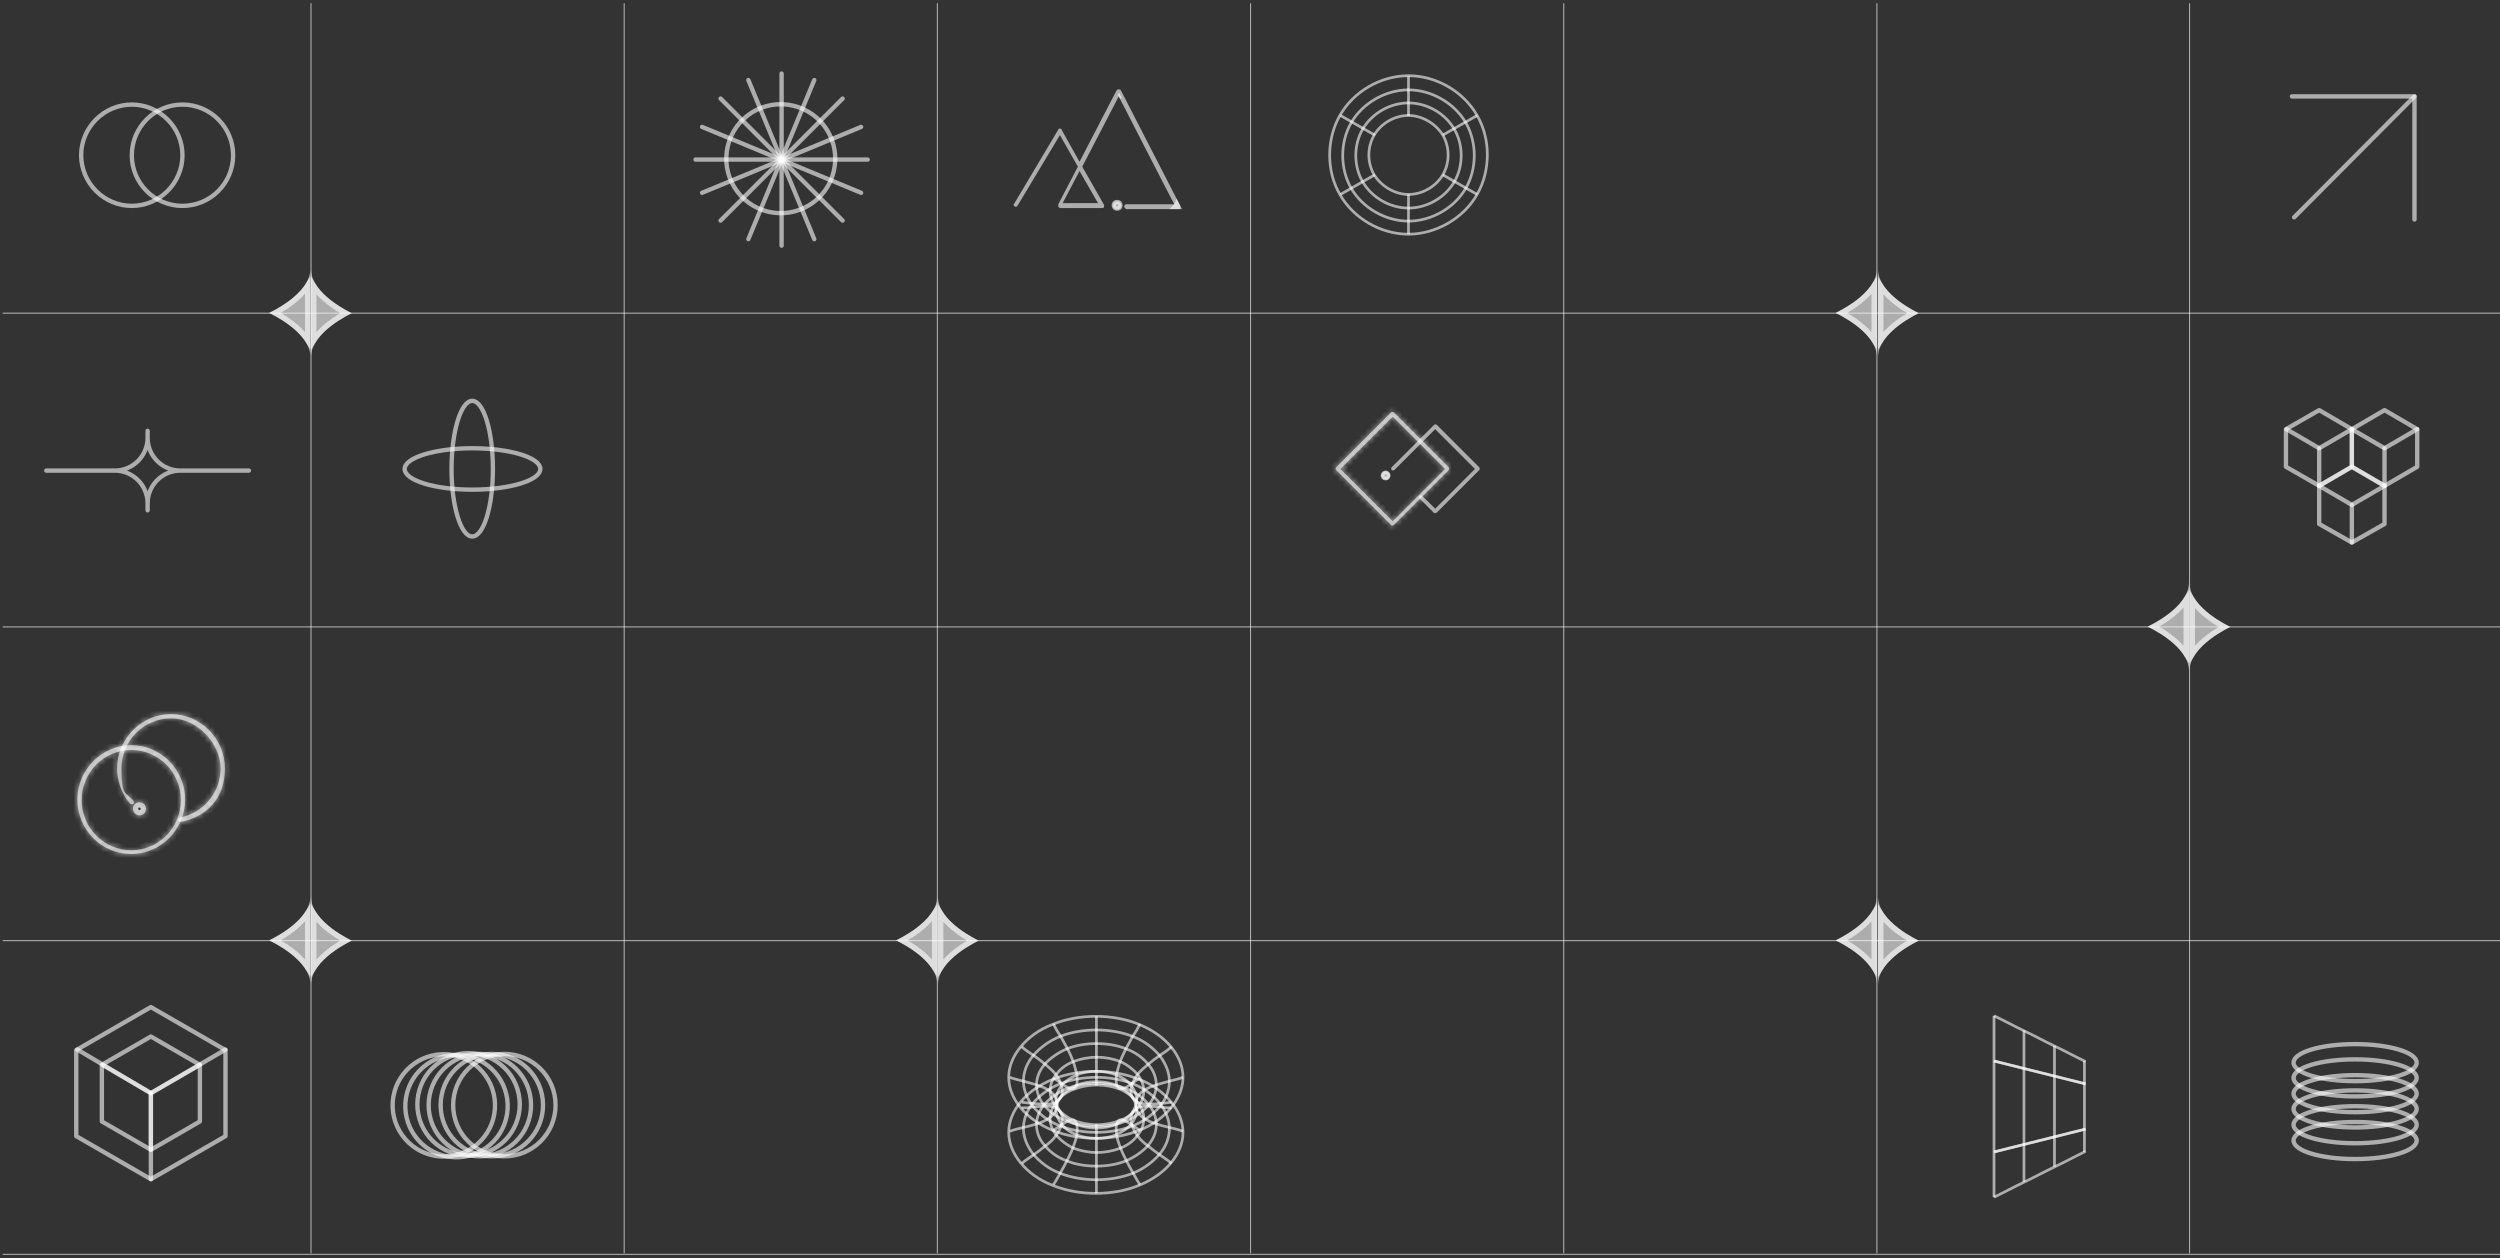 <svg width="459" height="231" viewBox="0 0 459 231" fill="none" xmlns="http://www.w3.org/2000/svg">
<rect x="0" y="0" width="459" height="231" fill="#333333" stroke="none"/>
<path d="M57.1 0.6V230.1" stroke="white" stroke-opacity="0.6" stroke-width="0.2" stroke-miterlimit="10"/>
<path d="M0.5 57.5H459" stroke="white" stroke-opacity="0.6" stroke-width="0.2" stroke-miterlimit="10"/>
<path d="M0.5 115.1H459" stroke="white" stroke-opacity="0.6" stroke-width="0.2" stroke-miterlimit="10"/>
<path d="M0.5 172.7H459" stroke="white" stroke-opacity="0.6" stroke-width="0.2" stroke-miterlimit="10"/>
<path d="M0.5 230.3H459" stroke="white" stroke-opacity="0.6" stroke-width="0.2" stroke-miterlimit="10"/>
<path d="M114.6 0.6V230.1" stroke="white" stroke-opacity="0.6" stroke-width="0.2" stroke-miterlimit="10"/>
<path d="M172.1 0.6V230.1" stroke="white" stroke-opacity="0.6" stroke-width="0.2" stroke-miterlimit="10"/>
<path d="M229.6 0.6V230.1" stroke="white" stroke-opacity="0.6" stroke-width="0.2" stroke-miterlimit="10"/>
<path d="M287.1 0.6V230.1" stroke="white" stroke-opacity="0.6" stroke-width="0.2" stroke-miterlimit="10"/>
<path d="M344.6 0.6V230.1" stroke="white" stroke-opacity="0.6" stroke-width="0.2" stroke-miterlimit="10"/>
<path d="M402 0.6V230.1" stroke="white" stroke-opacity="0.6" stroke-width="0.2" stroke-miterlimit="10"/>
<path d="M24.2 19.2C29.3 19.2 33.5 23.4 33.5 28.5C33.5 33.6 29.3 37.8 24.2 37.8C19.1 37.8 14.9 33.6 14.9 28.5C14.9 23.4 19.1 19.2 24.2 19.2Z" stroke="white" stroke-opacity="0.6" stroke-width="0.8" stroke-linecap="round" stroke-linejoin="round"/>
<path d="M33.5 37.8C38.636 37.8 42.8 33.636 42.8 28.5C42.8 23.364 38.636 19.2 33.5 19.2C28.364 19.2 24.2 23.364 24.2 28.5C24.2 33.636 28.364 37.8 33.5 37.8Z" stroke="white" stroke-opacity="0.6" stroke-width="0.8" stroke-linecap="round" stroke-linejoin="round"/>
<path d="M27.7 184.9L41.4 192.8V208.6L27.7 216.5L14 208.6V192.8L27.7 184.9Z" stroke="white" stroke-opacity="0.6" stroke-width="0.8" stroke-linecap="round" stroke-linejoin="round"/>
<path d="M14.2 192.7L27.7 200.7V216.5" stroke="white" stroke-opacity="0.6" stroke-width="0.8" stroke-linecap="round" stroke-linejoin="round"/>
<path d="M27.7 200.7L41.4 192.7" stroke="white" stroke-opacity="0.6" stroke-width="0.8" stroke-linecap="round" stroke-linejoin="round"/>
<path d="M27.7 190.3L36.7 195.5V205.9L27.7 211.1L18.7 205.9V195.5L27.7 190.3Z" stroke="white" stroke-opacity="0.6" stroke-width="0.8" stroke-linecap="round" stroke-linejoin="round"/>
<path d="M18.8 195.5L27.7 200.7V211.1" stroke="white" stroke-opacity="0.6" stroke-width="0.8" stroke-linecap="round" stroke-linejoin="round"/>
<path d="M27.7 200.7L36.7 195.5" stroke="white" stroke-opacity="0.6" stroke-width="0.8" stroke-linecap="round" stroke-linejoin="round"/>
<path d="M425.8 75.3L431.8 78.8V85.7L425.8 89.2L419.7 85.7V78.8L425.8 75.3Z" stroke="white" stroke-opacity="0.6" stroke-width="0.8" stroke-linecap="round" stroke-linejoin="round"/>
<path d="M419.8 78.8L425.8 82.3V89.2" stroke="white" stroke-opacity="0.6" stroke-width="0.8" stroke-linecap="round" stroke-linejoin="round"/>
<path d="M425.8 82.3L431.8 78.8" stroke="white" stroke-opacity="0.6" stroke-width="0.8" stroke-linecap="round" stroke-linejoin="round"/>
<path d="M437.8 75.3L443.8 78.8V85.7L437.8 89.2L431.8 85.7V78.8L437.8 75.3Z" stroke="white" stroke-opacity="0.6" stroke-width="0.8" stroke-linecap="round" stroke-linejoin="round"/>
<path d="M431.8 78.8L437.8 82.3V89.2" stroke="white" stroke-opacity="0.6" stroke-width="0.8" stroke-linecap="round" stroke-linejoin="round"/>
<path d="M437.8 82.3L443.8 78.8" stroke="white" stroke-opacity="0.6" stroke-width="0.8" stroke-linecap="round" stroke-linejoin="round"/>
<path d="M431.8 85.7L437.8 89.2V96.2L431.8 99.6L425.8 96.2V89.2L431.8 85.7Z" stroke="white" stroke-opacity="0.6" stroke-width="0.8" stroke-linecap="round" stroke-linejoin="round"/>
<path d="M425.8 89.2L431.8 92.7V99.6" stroke="white" stroke-opacity="0.6" stroke-width="0.8" stroke-linecap="round" stroke-linejoin="round"/>
<path d="M431.8 92.7L437.8 89.2" stroke="white" stroke-opacity="0.6" stroke-width="0.8" stroke-linecap="round" stroke-linejoin="round"/>
<path d="M432.4 206C438.6 206 443.7 207.5 443.7 209.4C443.7 211.3 438.7 212.8 432.4 212.8C426.1 212.8 421.1 211.3 421.1 209.4C421.1 207.5 426.1 206 432.4 206Z" stroke="white" stroke-opacity="0.6" stroke-width="0.8" stroke-linecap="round" stroke-linejoin="round"/>
<path d="M432.4 203.1C438.6 203.1 443.7 204.6 443.7 206.5C443.7 208.4 438.7 209.9 432.4 209.9C426.1 209.9 421.1 208.4 421.1 206.5C421.1 204.6 426.1 203.1 432.4 203.1Z" stroke="white" stroke-opacity="0.6" stroke-width="0.8" stroke-linecap="round" stroke-linejoin="round"/>
<path d="M432.4 200.2C438.6 200.2 443.7 201.7 443.7 203.6C443.7 205.5 438.7 207 432.4 207C426.1 207 421.1 205.5 421.1 203.6C421.1 201.7 426.1 200.2 432.4 200.2Z" stroke="white" stroke-opacity="0.6" stroke-width="0.8" stroke-linecap="round" stroke-linejoin="round"/>
<path d="M432.4 197.4C438.6 197.4 443.7 198.9 443.7 200.8C443.7 202.7 438.7 204.2 432.4 204.2C426.1 204.2 421.1 202.7 421.1 200.8C421.1 198.9 426.1 197.4 432.4 197.4Z" stroke="white" stroke-opacity="0.6" stroke-width="0.8" stroke-linecap="round" stroke-linejoin="round"/>
<path d="M432.4 194.5C438.6 194.5 443.7 196 443.7 197.9C443.7 199.8 438.7 201.3 432.4 201.3C426.1 201.3 421.1 199.8 421.1 197.9C421.1 196 426.1 194.5 432.4 194.5Z" stroke="white" stroke-opacity="0.6" stroke-width="0.8" stroke-linecap="round" stroke-linejoin="round"/>
<path d="M432.4 191.7C438.6 191.7 443.7 193.2 443.7 195.1C443.7 197 438.7 198.5 432.4 198.5C426.1 198.5 421.1 197 421.1 195.1C421.1 193.2 426.1 191.7 432.4 191.7Z" stroke="white" stroke-opacity="0.6" stroke-width="0.8" stroke-linecap="round" stroke-linejoin="round"/>
<path d="M366.1 219.8V186.5" stroke="white" stroke-opacity="0.6" stroke-width="0.5"/>
<path d="M366.1 219.8C368 218.9 369.8 217.9 371.7 217C373.6 216.1 375.4 215.1 377.3 214.2C379.2 213.3 381 212.3 382.9 211.4" stroke="white" stroke-opacity="0.6" stroke-width="0.5"/>
<path d="M382.7 211.5V194.8" stroke="white" stroke-opacity="0.6" stroke-width="0.5"/>
<path d="M371.6 217V189.2" stroke="white" stroke-opacity="0.6" stroke-width="0.5"/>
<path d="M377.2 214.2V192" stroke="white" stroke-opacity="0.6" stroke-width="0.5"/>
<path d="M366.1 211.5C368 211 369.8 210.6 371.7 210.1C373.6 209.6 375.4 209.2 377.3 208.7C379.2 208.2 381 207.8 382.9 207.3" stroke="white" stroke-opacity="0.6" stroke-width="0.5"/>
<path d="M366.1 194.8C368 195.3 369.8 195.7 371.7 196.2C373.6 196.7 375.4 197.1 377.3 197.6C379.2 198.1 381 198.5 382.9 199" stroke="white" stroke-opacity="0.6" stroke-width="0.5"/>
<path d="M366.1 186.5C368 187.4 369.8 188.4 371.7 189.3C373.6 190.2 375.4 191.2 377.3 192.1C379.2 193 381 194 382.9 194.9" stroke="white" stroke-opacity="0.6" stroke-width="0.5"/>
<path d="M366.1 194.8C368 195.3 369.8 195.7 371.7 196.2C373.6 196.7 375.4 197.1 377.3 197.6C379.2 198.1 381 198.5 382.9 199" stroke="white" stroke-opacity="0.6" stroke-width="0.5"/>
<path d="M366.1 211.5C368 211 369.8 210.6 371.7 210.1C373.6 209.6 375.4 209.2 377.3 208.7C379.2 208.2 381 207.8 382.9 207.3" stroke="white" stroke-opacity="0.6" stroke-width="0.5"/>
<path d="M258.6 43C263.6 43 268.7 40.1 271.2 35.7C273.7 31.3 273.7 25.5 271.2 21.2C268.7 16.8 263.7 13.9 258.6 13.9C253.5 13.9 248.5 16.8 246 21.2C243.5 25.6 243.5 31.4 246 35.7C248.5 40.1 253.5 43 258.6 43Z" stroke="white" stroke-opacity="0.6" stroke-width="0.5"/>
<path d="M258.6 43V35.7" stroke="white" stroke-opacity="0.6" stroke-width="0.5"/>
<path d="M258.6 35.7C256.1 35.7 253.6 34.2 252.3 32.1C251 29.9 251 27 252.3 24.8C253.6 22.6 256.1 21.2 258.6 21.2C261.1 21.2 263.6 22.7 264.9 24.8C266.2 27 266.2 29.9 264.9 32.1C263.6 34.3 261.1 35.7 258.6 35.7Z" stroke="white" stroke-opacity="0.6" stroke-width="0.5"/>
<path d="M258.6 40.6C262.8 40.6 267 38.2 269.1 34.6C271.2 31 271.2 26.1 269.1 22.5C267 18.9 262.8 16.5 258.6 16.5C254.4 16.5 250.2 18.9 248.1 22.5C246 26.1 246 31 248.1 34.6C250.2 38.2 254.4 40.6 258.6 40.6Z" stroke="white" stroke-opacity="0.6" stroke-width="0.5"/>
<path d="M258.6 38.2C262 38.2 265.3 36.3 267 33.4C268.7 30.5 268.7 26.6 267 23.7C265.3 20.8 262 18.9 258.6 18.9C255.2 18.9 251.9 20.8 250.2 23.7C248.5 26.6 248.5 30.5 250.2 33.4C251.9 36.3 255.2 38.2 258.6 38.2Z" stroke="white" stroke-opacity="0.6" stroke-width="0.5"/>
<path d="M271.2 35.7C270.5 35.3 269.8 34.9 269.1 34.5C268.4 34.1 267.7 33.7 267 33.3C266.3 32.9 265.6 32.5 264.9 32.1" stroke="white" stroke-opacity="0.6" stroke-width="0.5"/>
<path d="M271.2 21.2C270.5 21.6 269.8 22 269.1 22.4C268.4 22.8 267.7 23.2 267 23.6C266.3 24 265.6 24.4 264.9 24.8" stroke="white" stroke-opacity="0.6" stroke-width="0.5"/>
<path d="M258.6 14V21.3" stroke="white" stroke-opacity="0.6" stroke-width="0.5"/>
<path d="M246.1 21.2C246.8 21.6 247.5 22 248.2 22.4C248.9 22.8 249.6 23.2 250.3 23.6C251 24 251.7 24.4 252.4 24.8" stroke="white" stroke-opacity="0.6" stroke-width="0.5"/>
<path d="M246.1 35.7C246.8 35.3 247.5 34.9 248.2 34.5C248.9 34.1 249.6 33.7 250.3 33.3C251 32.9 251.7 32.5 252.4 32.1" stroke="white" stroke-opacity="0.6" stroke-width="0.5"/>
<path d="M153.08 31.438C154.351 26.064 151.024 20.677 145.649 19.406C140.274 18.136 134.887 21.463 133.617 26.837C132.346 32.212 135.673 37.599 141.048 38.87C146.423 40.14 151.81 36.813 153.08 31.438Z" stroke="white" stroke-opacity="0.6" stroke-width="0.8" stroke-linecap="round" stroke-linejoin="round"/>
<path d="M143.5 13.5V45.1" stroke="white" stroke-opacity="0.6" stroke-width="0.8" stroke-linecap="round" stroke-linejoin="round"/>
<path d="M127.7 29.3H159.3" stroke="white" stroke-opacity="0.6" stroke-width="0.8" stroke-linecap="round" stroke-linejoin="round"/>
<path d="M154.7 18.1L132.3 40.5" stroke="white" stroke-opacity="0.6" stroke-width="0.8" stroke-linecap="round" stroke-linejoin="round"/>
<path d="M132.3 18.1L154.7 40.5" stroke="white" stroke-opacity="0.6" stroke-width="0.8" stroke-linecap="round" stroke-linejoin="round"/>
<path d="M149.5 14.7L137.4 43.9" stroke="white" stroke-opacity="0.6" stroke-width="0.8" stroke-linecap="round" stroke-linejoin="round"/>
<path d="M128.9 23.3L158.1 35.4" stroke="white" stroke-opacity="0.6" stroke-width="0.8" stroke-linecap="round" stroke-linejoin="round"/>
<path d="M158.1 23.3L128.9 35.4" stroke="white" stroke-opacity="0.6" stroke-width="0.8" stroke-linecap="round" stroke-linejoin="round"/>
<path d="M137.4 14.7L149.5 43.9" stroke="white" stroke-opacity="0.6" stroke-width="0.8" stroke-linecap="round" stroke-linejoin="round"/>
<path d="M90.757 204.503C91.614 199.383 88.158 194.537 83.038 193.68C77.918 192.824 73.072 196.28 72.215 201.4C71.358 206.52 74.815 211.366 79.935 212.223C85.055 213.079 89.901 209.623 90.757 204.503Z" stroke="white" stroke-opacity="0.6" stroke-width="0.8" stroke-linecap="round" stroke-linejoin="round"/>
<path d="M93.089 204.593C93.928 199.47 90.455 194.637 85.332 193.798C80.209 192.959 75.375 196.432 74.536 201.555C73.697 206.678 77.171 211.512 82.294 212.351C87.417 213.19 92.25 209.716 93.089 204.593Z" stroke="white" stroke-opacity="0.6" stroke-width="0.8" stroke-linecap="round" stroke-linejoin="round"/>
<path d="M89.671 211.428C94.457 209.416 96.705 203.906 94.694 199.12C92.682 194.334 87.171 192.085 82.385 194.097C77.6 196.109 75.351 201.619 77.363 206.405C79.374 211.191 84.885 213.44 89.671 211.428Z" stroke="white" stroke-opacity="0.6" stroke-width="0.8" stroke-linecap="round" stroke-linejoin="round"/>
<path d="M88.1 193.5C93.3 193.5 97.5 197.7 97.5 202.9C97.5 208.1 93.3 212.3 88.1 212.3C82.9 212.3 78.7 208.1 78.7 202.9C78.7 197.7 82.9 193.5 88.1 193.5Z" stroke="white" stroke-opacity="0.6" stroke-width="0.8" stroke-linecap="round" stroke-linejoin="round"/>
<path d="M90.3 193.5C95.5 193.5 99.7 197.7 99.7 202.9C99.7 208.1 95.5 212.3 90.3 212.3C85.1 212.3 80.9 208.1 80.9 202.9C80.9 197.7 85.1 193.5 90.3 193.5Z" stroke="white" stroke-opacity="0.6" stroke-width="0.8" stroke-linecap="round" stroke-linejoin="round"/>
<path d="M92.6 193.5C97.8 193.5 102 197.7 102 202.9C102 208.1 97.8 212.3 92.6 212.3C87.4 212.3 83.2 208.1 83.2 202.9C83.2 197.7 87.4 193.5 92.6 193.5Z" stroke="white" stroke-opacity="0.6" stroke-width="0.8" stroke-linecap="round" stroke-linejoin="round"/>
<path d="M217.2 197.8C216.4 198.1 215.5 198.3 214.7 198.5C213.9 198.7 213 199 212.2 199.2C211.4 199.5 210.6 199.8 210 200.2C209.4 200.6 208.9 201.2 208.7 201.8C208.5 202.4 208.5 203.1 208.7 203.7C208.9 204.3 209.4 204.9 210 205.3C210.6 205.7 211.4 206.1 212.2 206.3C213 206.6 213.8 206.8 214.7 207C215.5 207.2 216.4 207.4 217.2 207.7" stroke="white" stroke-opacity="0.6" stroke-width="0.5"/>
<path d="M217.2 207.9C217.2 206 216.4 204 215 202.3C213.6 200.6 211.6 199.1 209.2 198.2C206.8 197.2 204 196.7 201.2 196.7C198.4 196.7 195.6 197.2 193.2 198.2C190.8 199.2 188.8 200.6 187.4 202.3C186 204 185.2 205.9 185.2 207.9C185.2 209.9 186 211.8 187.4 213.5C188.8 215.2 190.8 216.7 193.2 217.6C195.6 218.6 198.4 219.1 201.2 219.1C204 219.1 206.8 218.6 209.2 217.6C211.6 216.6 213.6 215.2 215 213.5C216.4 211.8 217.2 209.9 217.2 207.9Z" stroke="white" stroke-opacity="0.6" stroke-width="0.5"/>
<path d="M217.2 197.8C217.2 199.7 216.4 201.7 215 203.4C213.6 205.1 211.6 206.6 209.2 207.5C206.8 208.5 204 209 201.2 209C198.4 209 195.6 208.5 193.2 207.5C190.8 206.5 188.8 205.1 187.4 203.4C186 201.7 185.2 199.8 185.2 197.8C185.2 195.8 186 193.9 187.4 192.2C188.8 190.5 190.8 189 193.2 188.1C195.6 187.1 198.4 186.6 201.2 186.6C204 186.6 206.8 187.1 209.2 188.1C211.6 189.1 213.6 190.5 215 192.2C216.4 193.9 217.2 195.8 217.2 197.8Z" stroke="white" stroke-opacity="0.6" stroke-width="0.5"/>
<path d="M215.1 192.2C214.4 192.8 213.7 193.3 212.9 193.8C212.2 194.3 211.5 194.8 210.8 195.4C210.1 196 209.4 196.6 208.9 197.2C208.4 197.9 208 198.6 207.8 199.3C207.6 200 207.6 200.7 207.8 201.2C208 201.7 208.4 202.1 208.9 202.4C209.4 202.6 210.1 202.7 210.8 202.7C211.5 202.7 212.2 202.7 212.9 202.6C213.6 202.6 214.4 202.4 215.1 202.4" stroke="white" stroke-opacity="0.6" stroke-width="0.5"/>
<path d="M209.3 188C208.9 188.8 208.5 189.5 208 190.2C207.6 190.9 207.2 191.7 206.8 192.4C206.4 193.2 206 194 205.7 194.8C205.4 195.6 205.2 196.5 205 197.2C204.9 198 204.9 198.6 205 199.1C205.1 199.6 205.4 199.9 205.7 199.9C206 199.9 206.4 199.9 206.8 199.6C207.2 199.4 207.6 199.1 208 198.8C208.4 198.5 208.8 198.2 209.3 198" stroke="white" stroke-opacity="0.6" stroke-width="0.5"/>
<path d="M201.3 186.6V199.3C201.3 199.3 201.3 199.1 201.3 198.8V196.7" stroke="white" stroke-opacity="0.6" stroke-width="0.5"/>
<path d="M193.4 188C193.8 188.8 194.2 189.5 194.7 190.2C195.1 190.9 195.5 191.7 195.9 192.4C196.3 193.1 196.7 194 197 194.8C197.3 195.6 197.5 196.5 197.7 197.2C197.8 198 197.8 198.6 197.7 199.1C197.6 199.6 197.3 199.9 197 199.9C196.7 199.9 196.3 199.9 195.9 199.6C195.5 199.4 195.1 199.1 194.7 198.8C194.3 198.5 193.9 198.2 193.4 198" stroke="white" stroke-opacity="0.6" stroke-width="0.5"/>
<path d="M187.6 192.2C188.3 192.8 189 193.3 189.8 193.8C190.5 194.3 191.2 194.8 191.9 195.4C192.6 196 193.3 196.6 193.8 197.2C194.3 197.9 194.7 198.6 194.9 199.3C195.1 200 195.1 200.7 194.9 201.2C194.7 201.7 194.3 202.1 193.8 202.4C193.3 202.7 192.6 202.7 191.9 202.7C191.2 202.7 190.5 202.7 189.8 202.6C189.1 202.6 188.3 202.4 187.6 202.4" stroke="white" stroke-opacity="0.6" stroke-width="0.5"/>
<path d="M185.4 197.8C186.2 198.1 187.1 198.3 187.9 198.5C188.7 198.7 189.6 199 190.4 199.2C191.2 199.5 192 199.8 192.6 200.2C193.2 200.6 193.7 201.2 193.9 201.8C194.1 202.4 194.1 203.1 193.9 203.7C193.7 204.3 193.2 204.9 192.6 205.3C192 205.7 191.2 206.1 190.4 206.3C189.6 206.6 188.8 206.8 187.9 207C187.1 207.2 186.2 207.4 185.4 207.7" stroke="white" stroke-opacity="0.6" stroke-width="0.5"/>
<path d="M187.6 203.4C188.3 203.4 189 203.4 189.8 203.2C190.5 203.2 191.2 203.1 191.9 203.1C192.6 203.1 193.3 203.1 193.8 203.4C194.3 203.6 194.7 204 194.9 204.6C195.1 205.1 195.1 205.8 194.9 206.5C194.7 207.2 194.3 207.9 193.8 208.6C193.3 209.3 192.6 209.9 191.9 210.4C191.2 211 190.5 211.5 189.8 212C189.1 212.5 188.3 213 187.6 213.6" stroke="white" stroke-opacity="0.6" stroke-width="0.5"/>
<path d="M193.4 207.5C193.8 207.3 194.2 207 194.7 206.7C195.1 206.4 195.5 206.1 195.9 205.9C196.3 205.7 196.7 205.5 197 205.6C197.3 205.6 197.5 205.9 197.7 206.4C197.8 206.9 197.8 207.5 197.7 208.3C197.6 209.1 197.3 209.9 197 210.7C196.7 211.5 196.3 212.3 195.9 213.1C195.5 213.9 195.1 214.6 194.7 215.3C194.3 216 193.9 216.8 193.4 217.5" stroke="white" stroke-opacity="0.6" stroke-width="0.5"/>
<path d="M201.3 209V206.9C201.3 206.6 201.3 206.4 201.3 206.4V219.1" stroke="white" stroke-opacity="0.6" stroke-width="0.5"/>
<path d="M209.3 207.5C208.9 207.3 208.5 207 208 206.7C207.6 206.4 207.2 206.1 206.8 205.9C206.4 205.7 206 205.5 205.7 205.6C205.4 205.6 205.2 205.9 205 206.4C204.9 206.9 204.9 207.5 205 208.3C205.1 209.1 205.4 209.9 205.7 210.7C206 211.5 206.4 212.3 206.8 213.1C207.2 213.9 207.6 214.6 208 215.3C208.4 216 208.8 216.8 209.3 217.5" stroke="white" stroke-opacity="0.6" stroke-width="0.5"/>
<path d="M215.1 203.4C214.4 203.4 213.7 203.4 212.9 203.2C212.2 203.2 211.5 203.1 210.8 203.1C210.1 203.1 209.4 203.1 208.9 203.4C208.4 203.6 208 204 207.8 204.6C207.6 205.2 207.6 205.8 207.8 206.5C208 207.2 208.4 207.9 208.9 208.6C209.4 209.3 210.1 209.9 210.8 210.4C211.5 211 212.2 211.5 212.9 212C213.6 212.5 214.4 213 215.1 213.6" stroke="white" stroke-opacity="0.6" stroke-width="0.5"/>
<path d="M214.7 198.5C214.7 196.9 214 195.2 212.9 193.8C211.7 192.4 210.1 191.1 208 190.3C206 189.5 203.6 189.1 201.3 189.1C199 189.1 196.6 189.5 194.6 190.3C192.6 191.1 190.9 192.4 189.7 193.8C188.5 195.2 187.9 196.9 187.9 198.5C187.9 200.1 188.6 201.8 189.7 203.2C190.9 204.6 192.5 205.9 194.6 206.7C196.6 207.5 199 207.9 201.3 207.9C203.6 207.9 206 207.5 208 206.7C210 205.9 211.7 204.6 212.9 203.2C214.1 201.8 214.7 200.1 214.7 198.5Z" stroke="white" stroke-opacity="0.6" stroke-width="0.5"/>
<path d="M212.3 199.2C212.3 197.9 211.8 196.5 210.8 195.4C209.8 194.2 208.5 193.2 206.8 192.6C205.2 191.9 203.2 191.6 201.3 191.6C199.4 191.6 197.5 191.9 195.8 192.6C194.2 193.3 192.8 194.3 191.8 195.4C190.8 196.6 190.3 197.9 190.3 199.2C190.3 200.5 190.8 201.9 191.8 203C192.8 204.2 194.1 205.2 195.8 205.8C197.4 206.5 199.4 206.8 201.3 206.8C203.2 206.8 205.1 206.5 206.8 205.8C208.4 205.1 209.8 204.1 210.8 203C211.8 201.8 212.3 200.5 212.3 199.2Z" stroke="white" stroke-opacity="0.6" stroke-width="0.5"/>
<path d="M210 200.3C210 199.2 209.6 198.2 208.8 197.2C208 196.3 207 195.5 205.7 194.9C204.4 194.4 202.9 194.1 201.4 194.1C199.9 194.1 198.4 194.4 197.1 194.9C195.8 195.4 194.7 196.2 194 197.2C193.2 198.1 192.8 199.2 192.8 200.3C192.8 201.4 193.2 202.4 194 203.4C194.8 204.3 195.8 205.1 197.1 205.7C198.4 206.2 199.9 206.5 201.4 206.5C202.9 206.5 204.4 206.2 205.7 205.7C207 205.2 208.1 204.4 208.8 203.4C209.6 202.5 210 201.4 210 200.3Z" stroke="white" stroke-opacity="0.6" stroke-width="0.5"/>
<path d="M208.7 201.9C208.7 201 208.3 200.1 207.7 199.3C207.1 198.5 206.1 197.8 205 197.4C203.9 196.9 202.6 196.7 201.3 196.7C200 196.7 198.7 196.9 197.6 197.4C196.5 197.9 195.6 198.5 194.9 199.3C194.3 200.1 193.9 201 193.9 201.9C193.9 202.8 194.3 203.7 194.9 204.5C195.5 205.3 196.5 206 197.6 206.4C198.7 206.9 200 207.1 201.3 207.1C202.6 207.1 203.9 206.9 205 206.4C206.1 205.9 207 205.3 207.7 204.5C208.3 203.7 208.7 202.8 208.7 201.9Z" stroke="white" stroke-opacity="0.6" stroke-width="0.5"/>
<path d="M208.7 203.8C208.7 202.9 208.3 202 207.7 201.2C207.1 200.4 206.1 199.7 205 199.3C203.9 198.8 202.6 198.6 201.3 198.6C200 198.6 198.7 198.8 197.6 199.3C196.5 199.8 195.6 200.4 194.9 201.2C194.3 202 193.9 202.9 193.9 203.8C193.9 204.7 194.3 205.6 194.9 206.4C195.5 207.2 196.5 207.9 197.6 208.3C198.7 208.8 200 209 201.3 209C202.6 209 203.9 208.8 205 208.3C206.1 207.8 207 207.2 207.7 206.4C208.3 205.6 208.7 204.7 208.7 203.8Z" stroke="white" stroke-opacity="0.6" stroke-width="0.5"/>
<path d="M210 205.4C210 204.3 209.6 203.3 208.8 202.3C208 201.4 207 200.6 205.7 200C204.4 199.5 202.9 199.2 201.4 199.2C199.9 199.2 198.4 199.5 197.1 200C195.8 200.5 194.7 201.3 194 202.3C193.2 203.2 192.8 204.3 192.8 205.4C192.8 206.5 193.2 207.5 194 208.5C194.8 209.4 195.8 210.2 197.1 210.8C198.4 211.3 199.9 211.6 201.4 211.6C202.9 211.6 204.4 211.3 205.7 210.8C207 210.3 208.1 209.5 208.8 208.5C209.6 207.6 210 206.5 210 205.4Z" stroke="white" stroke-opacity="0.6" stroke-width="0.5"/>
<path d="M212.3 206.5C212.3 205.2 211.8 203.8 210.8 202.7C209.8 201.5 208.5 200.5 206.8 199.9C205.2 199.2 203.2 198.9 201.3 198.9C199.4 198.9 197.5 199.2 195.8 199.9C194.2 200.6 192.8 201.6 191.8 202.7C190.8 203.9 190.3 205.2 190.3 206.5C190.3 207.8 190.8 209.2 191.8 210.3C192.8 211.5 194.1 212.5 195.8 213.1C197.4 213.8 199.4 214.1 201.3 214.1C203.2 214.1 205.1 213.8 206.8 213.1C208.4 212.4 209.8 211.4 210.8 210.3C211.8 209.1 212.3 207.8 212.3 206.5Z" stroke="white" stroke-opacity="0.6" stroke-width="0.5"/>
<path d="M214.7 207.2C214.7 205.6 214 203.9 212.9 202.5C211.7 201.1 210.1 199.8 208 199C206 198.2 203.6 197.8 201.3 197.8C199 197.8 196.6 198.2 194.6 199C192.6 199.8 190.9 201.1 189.7 202.5C188.5 203.9 187.9 205.6 187.9 207.2C187.9 208.8 188.6 210.5 189.7 211.9C190.9 213.3 192.5 214.6 194.6 215.4C196.6 216.2 199 216.6 201.3 216.6C203.6 216.6 206 216.2 208 215.4C210 214.6 211.7 213.3 212.9 211.9C214.1 210.5 214.7 208.8 214.7 207.2Z" stroke="white" stroke-opacity="0.6" stroke-width="0.5"/>
<mask id="path-92-inside-1_108_23736" fill="white">
<path d="M24.1 156.8C18.6 156.8 14.2 152.3 14.2 146.8C14.2 141.3 18.7 136.8 24.1 136.8C29.5 136.8 34 141.3 34 146.8C34 152.3 29.5 156.8 24.1 156.8ZM24.1 137.7C19.1 137.7 15 141.8 15 146.9C15 152 19.1 156.1 24.1 156.1C29.1 156.1 33.2 152 33.2 146.9C33.2 141.8 29.1 137.7 24.1 137.7Z"/>
</mask>
<path d="M24.1 156.8C18.6 156.8 14.2 152.3 14.2 146.8C14.2 141.3 18.7 136.8 24.1 136.8C29.5 136.8 34 141.3 34 146.8C34 152.3 29.5 156.8 24.1 156.8ZM24.1 137.7C19.1 137.7 15 141.8 15 146.9C15 152 19.1 156.1 24.1 156.1C29.1 156.1 33.2 152 33.2 146.9C33.2 141.8 29.1 137.7 24.1 137.7Z" fill="white" fill-opacity="0.6"/>
<path d="M24.1 155.8C19.165 155.8 15.2 151.761 15.2 146.8H13.2C13.2 152.839 18.035 157.8 24.1 157.8V155.8ZM15.2 146.8C15.2 141.846 19.259 137.8 24.1 137.8V135.8C18.141 135.8 13.2 140.754 13.2 146.8H15.2ZM24.1 137.8C28.941 137.8 33 141.846 33 146.8H35C35 140.754 30.059 135.8 24.1 135.8V137.8ZM33 146.8C33 151.754 28.941 155.8 24.1 155.8V157.8C30.059 157.8 35 152.846 35 146.8H33ZM24.1 136.7C18.541 136.7 14 141.255 14 146.9H16C16 142.345 19.659 138.7 24.1 138.7V136.7ZM14 146.9C14 152.545 18.541 157.1 24.1 157.1V155.1C19.659 155.1 16 151.455 16 146.9H14ZM24.1 157.1C29.659 157.1 34.2 152.545 34.2 146.9H32.2C32.2 151.455 28.541 155.1 24.1 155.1V157.1ZM34.2 146.9C34.2 141.255 29.659 136.7 24.1 136.7V138.7C28.541 138.7 32.2 142.345 32.2 146.9H34.2Z" fill="white" fill-opacity="0.6" mask="url(#path-92-inside-1_108_23736)"/>
<mask id="path-94-inside-2_108_23736" fill="white">
<path d="M33.1 150.9C32.9 150.9 32.7 150.8 32.7 150.6C32.7 150.4 32.8 150.2 33 150.1C37.3 149.3 40.5 145.5 40.5 141.1C40.5 136.7 36.4 131.9 31.4 131.9C26.4 131.9 22.3 136 22.3 141.1C22.3 146.2 23.1 145.4 24.5 147C24.6 147.2 24.6 147.4 24.5 147.6C24.3 147.7 24.1 147.7 23.9 147.6C22.4 145.8 21.5 143.5 21.5 141.1C21.5 135.6 26 131.1 31.4 131.1C36.8 131.1 41.3 135.6 41.3 141.1C41.3 146.6 37.9 150 33.2 150.9H33.1Z"/>
</mask>
<path d="M33.1 150.9C32.9 150.9 32.7 150.8 32.7 150.6C32.7 150.4 32.8 150.2 33 150.1C37.3 149.3 40.5 145.5 40.5 141.1C40.5 136.7 36.4 131.9 31.4 131.9C26.4 131.9 22.3 136 22.3 141.1C22.3 146.2 23.1 145.4 24.5 147C24.6 147.2 24.6 147.4 24.5 147.6C24.3 147.7 24.1 147.7 23.9 147.6C22.4 145.8 21.5 143.5 21.5 141.1C21.5 135.6 26 131.1 31.4 131.1C36.8 131.1 41.3 135.6 41.3 141.1C41.3 146.6 37.9 150 33.2 150.9H33.1Z" fill="white" fill-opacity="0.6"/>
<path d="M33 150.1L32.817 149.117L32.679 149.143L32.553 149.206L33 150.1ZM24.5 147L25.394 146.553L25.337 146.438L25.253 146.341L24.5 147ZM24.5 147.6L24.947 148.494L25.245 148.345L25.394 148.047L24.5 147.6ZM23.9 147.6L23.132 148.24L23.266 148.401L23.453 148.494L23.9 147.6ZM33.2 150.9V151.9H33.295L33.388 151.882L33.2 150.9ZM33.1 149.9C33.148 149.9 33.254 149.909 33.38 149.993C33.448 150.039 33.532 150.114 33.598 150.227C33.667 150.346 33.7 150.476 33.7 150.6H31.7C31.7 151.088 31.965 151.453 32.27 151.657C32.546 151.841 32.852 151.9 33.1 151.9V149.9ZM33.7 150.6C33.7 150.723 33.633 150.902 33.447 150.994L32.553 149.206C31.967 149.498 31.7 150.077 31.7 150.6H33.7ZM33.183 151.083C37.952 150.196 41.5 145.987 41.5 141.1H39.5C39.5 145.013 36.648 148.404 32.817 149.117L33.183 151.083ZM41.5 141.1C41.5 138.603 40.346 136.067 38.553 134.164C36.753 132.255 34.228 130.9 31.4 130.9V132.9C33.572 132.9 35.597 133.945 37.097 135.536C38.603 137.133 39.5 139.197 39.5 141.1H41.5ZM31.4 130.9C25.841 130.9 21.3 135.455 21.3 141.1H23.3C23.3 136.545 26.959 132.9 31.4 132.9V130.9ZM21.3 141.1C21.3 143.623 21.482 144.966 22.013 145.87C22.292 146.344 22.636 146.644 22.92 146.884C23.206 147.126 23.457 147.326 23.747 147.659L25.253 146.341C24.843 145.874 24.469 145.574 24.211 145.356C23.951 145.137 23.833 145.019 23.737 144.855C23.518 144.484 23.3 143.677 23.3 141.1H21.3ZM23.606 147.447C23.594 147.425 23.575 147.373 23.575 147.3C23.575 147.227 23.594 147.175 23.606 147.153L25.394 148.047C25.635 147.566 25.635 147.034 25.394 146.553L23.606 147.447ZM24.053 146.706C24.075 146.694 24.127 146.675 24.2 146.675C24.273 146.675 24.325 146.694 24.347 146.706L23.453 148.494C23.934 148.735 24.466 148.735 24.947 148.494L24.053 146.706ZM24.668 146.96C23.308 145.327 22.5 143.25 22.5 141.1H20.5C20.5 143.75 21.492 146.273 23.132 148.24L24.668 146.96ZM22.5 141.1C22.5 136.146 26.559 132.1 31.4 132.1V130.1C25.441 130.1 20.5 135.054 20.5 141.1H22.5ZM31.4 132.1C36.241 132.1 40.3 136.146 40.3 141.1H42.3C42.3 135.054 37.359 130.1 31.4 130.1V132.1ZM40.3 141.1C40.3 143.634 39.521 145.619 38.258 147.068C36.99 148.524 35.178 149.503 33.012 149.918L33.388 151.882C35.922 151.397 38.16 150.226 39.767 148.382C41.379 146.531 42.3 144.066 42.3 141.1H40.3ZM33.2 149.9H33.1V151.9H33.2V149.9Z" fill="white" fill-opacity="0.6" mask="url(#path-94-inside-2_108_23736)"/>
<mask id="path-96-inside-3_108_23736" fill="white">
<path d="M25.6 149.7C25 149.7 24.4 149.2 24.4 148.5C24.4 147.8 24.9 147.3 25.6 147.3C26.3 147.3 26.8 147.8 26.8 148.5C26.8 149.2 26.3 149.7 25.6 149.7ZM25.6 148.2C25.4 148.2 25.3 148.4 25.3 148.5C25.3 148.6 25.5 148.8 25.6 148.8C25.7 148.8 25.9 148.6 25.9 148.5C25.9 148.4 25.7 148.2 25.6 148.2Z"/>
</mask>
<path d="M25.6 149.7C25 149.7 24.4 149.2 24.4 148.5C24.4 147.8 24.9 147.3 25.6 147.3C26.3 147.3 26.8 147.8 26.8 148.5C26.8 149.2 26.3 149.7 25.6 149.7ZM25.6 148.2C25.4 148.2 25.3 148.4 25.3 148.5C25.3 148.6 25.5 148.8 25.6 148.8C25.7 148.8 25.9 148.6 25.9 148.5C25.9 148.4 25.7 148.2 25.6 148.2Z" fill="white" fill-opacity="0.6"/>
<path d="M25.6 148.7C25.572 148.7 25.513 148.684 25.462 148.635C25.418 148.594 25.4 148.55 25.4 148.5H23.4C23.4 149.805 24.502 150.7 25.6 150.7V148.7ZM25.4 148.5C25.4 148.395 25.434 148.355 25.445 148.345C25.455 148.334 25.494 148.3 25.6 148.3V146.3C24.348 146.3 23.4 147.248 23.4 148.5H25.4ZM25.6 148.3C25.705 148.3 25.744 148.334 25.755 148.345C25.766 148.355 25.8 148.395 25.8 148.5H27.8C27.8 147.248 26.852 146.3 25.6 146.3V148.3ZM25.8 148.5C25.8 148.605 25.766 148.645 25.755 148.655C25.744 148.666 25.705 148.7 25.6 148.7V150.7C26.852 150.7 27.8 149.752 27.8 148.5H25.8ZM25.6 147.2C25.128 147.2 24.787 147.447 24.594 147.688C24.427 147.897 24.3 148.187 24.3 148.5H26.3C26.3 148.626 26.272 148.717 26.253 148.767C26.231 148.824 26.2 148.882 26.156 148.937C26.063 149.053 25.872 149.2 25.6 149.2V147.2ZM24.3 148.5C24.3 148.809 24.434 149.037 24.482 149.115C24.551 149.227 24.631 149.321 24.705 149.395C24.779 149.468 24.873 149.548 24.985 149.617C25.063 149.666 25.291 149.8 25.6 149.8V147.8C25.746 147.8 25.855 147.835 25.911 147.855C25.971 147.878 26.014 147.902 26.037 147.917C26.083 147.945 26.108 147.969 26.119 147.98C26.131 147.992 26.155 148.017 26.183 148.063C26.198 148.086 26.222 148.129 26.244 148.189C26.265 148.244 26.3 148.354 26.3 148.5H24.3ZM25.6 149.8C25.909 149.8 26.136 149.666 26.215 149.617C26.327 149.548 26.421 149.468 26.494 149.395C26.568 149.321 26.648 149.227 26.717 149.115C26.766 149.037 26.9 148.809 26.9 148.5H24.9C24.9 148.354 24.934 148.244 24.955 148.189C24.978 148.129 25.002 148.086 25.017 148.063C25.045 148.017 25.069 147.992 25.08 147.98C25.092 147.969 25.117 147.945 25.163 147.917C25.186 147.902 25.229 147.878 25.289 147.855C25.344 147.835 25.454 147.8 25.6 147.8V149.8ZM26.9 148.5C26.9 148.191 26.766 147.963 26.717 147.885C26.648 147.773 26.568 147.679 26.494 147.605C26.421 147.532 26.327 147.452 26.215 147.383C26.136 147.334 25.909 147.2 25.6 147.2V149.2C25.454 149.2 25.344 149.165 25.289 149.145C25.229 149.122 25.186 149.098 25.163 149.083C25.117 149.055 25.092 149.031 25.08 149.02C25.069 149.008 25.045 148.983 25.017 148.937C25.002 148.914 24.978 148.871 24.955 148.811C24.934 148.756 24.9 148.646 24.9 148.5H26.9Z" fill="white" fill-opacity="0.6" mask="url(#path-96-inside-3_108_23736)"/>
<mask id="path-98-inside-4_108_23736" fill="white">
<path d="M255.6 96.5C255.6 96.5 255.4 96.5 255.4 96.4L245.3 86.3C245.2 86.2 245.2 85.9 245.3 85.8L255.4 75.7C255.5 75.6 255.8 75.6 255.9 75.7L266 85.8C266.1 85.9 266.1 86.2 266 86.3L255.9 96.4L255.7 96.5H255.6ZM246.1 86.1L255.7 95.7L265.3 86.1L255.7 76.5L246.1 86.1Z"/>
</mask>
<path d="M255.6 96.5C255.6 96.5 255.4 96.5 255.4 96.4L245.3 86.3C245.2 86.2 245.2 85.9 245.3 85.8L255.4 75.7C255.5 75.6 255.8 75.6 255.9 75.7L266 85.8C266.1 85.9 266.1 86.2 266 86.3L255.9 96.4L255.7 96.5H255.6ZM246.1 86.1L255.7 95.7L265.3 86.1L255.7 76.5L246.1 86.1Z" fill="white" fill-opacity="0.6"/>
<path d="M255.6 96.5L255.6 97.5H255.6V96.5ZM255.4 96.4H256.4V95.986L256.107 95.693L255.4 96.4ZM245.3 86.3L244.593 87.007L244.593 87.007L245.3 86.3ZM255.9 75.7L255.193 76.407L255.193 76.407L255.9 75.7ZM266 85.8L266.707 85.093L266.707 85.093L266 85.8ZM266 86.3L266.707 87.007L266.707 87.007L266 86.3ZM255.9 96.4L256.347 97.294L256.492 97.222L256.607 97.107L255.9 96.4ZM255.7 96.5V97.5H255.936L256.147 97.394L255.7 96.5ZM246.1 86.1L245.393 85.393L244.686 86.1L245.393 86.807L246.1 86.1ZM255.7 95.7L254.993 96.407L255.7 97.114L256.407 96.407L255.7 95.7ZM265.3 86.1L266.007 86.807L266.714 86.1L266.007 85.393L265.3 86.1ZM255.7 76.5L256.407 75.793L255.7 75.086L254.993 75.793L255.7 76.5ZM255.6 96.5C255.6 95.5 255.6 95.5 255.601 95.5C255.601 95.5 255.601 95.5 255.601 95.5C255.601 95.5 255.602 95.5 255.602 95.5C255.603 95.5 255.603 95.5 255.604 95.5C255.605 95.5 255.606 95.5 255.608 95.5C255.61 95.5 255.612 95.5 255.614 95.5C255.619 95.5 255.623 95.5 255.627 95.5C255.635 95.501 255.643 95.501 255.652 95.502C255.665 95.503 255.697 95.506 255.743 95.517C255.774 95.525 255.896 95.556 256.031 95.658C256.106 95.714 256.2 95.803 256.277 95.937C256.357 96.077 256.4 96.237 256.4 96.4H254.4C254.4 96.818 254.631 97.107 254.831 97.258C255.004 97.387 255.176 97.437 255.257 97.458C255.353 97.481 255.435 97.491 255.486 97.495C255.513 97.497 255.537 97.499 255.556 97.499C255.565 97.499 255.574 97.5 255.581 97.5C255.585 97.5 255.588 97.5 255.591 97.5C255.593 97.5 255.594 97.5 255.596 97.5C255.597 97.5 255.597 97.5 255.598 97.5C255.598 97.5 255.599 97.5 255.599 97.5C255.599 97.5 255.599 97.5 255.599 97.5C255.6 97.5 255.6 97.5 255.6 96.5ZM256.107 95.693L246.007 85.593L244.593 87.007L254.693 97.107L256.107 95.693ZM246.007 85.593C246.147 85.733 246.192 85.874 246.205 85.919C246.222 85.978 246.225 86.022 246.225 86.05C246.225 86.078 246.222 86.122 246.205 86.181C246.192 86.227 246.147 86.367 246.007 86.507L244.593 85.093C244.403 85.283 244.32 85.499 244.282 85.632C244.24 85.778 244.225 85.922 244.225 86.05C244.225 86.178 244.24 86.322 244.282 86.469C244.32 86.602 244.403 86.817 244.593 87.007L246.007 85.593ZM246.007 86.507L256.107 76.407L254.693 74.993L244.593 85.093L246.007 86.507ZM256.107 76.407C255.967 76.547 255.827 76.592 255.781 76.605C255.722 76.622 255.678 76.625 255.65 76.625C255.622 76.625 255.578 76.622 255.519 76.605C255.473 76.592 255.333 76.547 255.193 76.407L256.607 74.993C256.417 74.803 256.202 74.72 256.068 74.682C255.922 74.64 255.778 74.625 255.65 74.625C255.522 74.625 255.378 74.64 255.232 74.682C255.098 74.72 254.883 74.803 254.693 74.993L256.107 76.407ZM255.193 76.407L265.293 86.507L266.707 85.093L256.607 74.993L255.193 76.407ZM265.293 86.507C265.153 86.367 265.108 86.227 265.095 86.181C265.078 86.122 265.075 86.078 265.075 86.05C265.075 86.022 265.078 85.978 265.095 85.919C265.108 85.874 265.153 85.733 265.293 85.593L266.707 87.007C266.897 86.817 266.98 86.602 267.018 86.469C267.06 86.322 267.075 86.178 267.075 86.05C267.075 85.922 267.06 85.778 267.018 85.632C266.98 85.499 266.897 85.283 266.707 85.093L265.293 86.507ZM265.293 85.593L255.193 95.693L256.607 97.107L266.707 87.007L265.293 85.593ZM255.453 95.506L255.253 95.606L256.147 97.394L256.347 97.294L255.453 95.506ZM255.7 95.5H255.6V97.5H255.7V95.5ZM245.393 86.807L254.993 96.407L256.407 94.993L246.807 85.393L245.393 86.807ZM256.407 96.407L266.007 86.807L264.593 85.393L254.993 94.993L256.407 96.407ZM266.007 85.393L256.407 75.793L254.993 77.207L264.593 86.807L266.007 85.393ZM254.993 75.793L245.393 85.393L246.807 86.807L256.407 77.207L254.993 75.793Z" fill="white" fill-opacity="0.6" mask="url(#path-98-inside-4_108_23736)"/>
<path d="M263.4 94.2C263.4 94.2 263.2 94.2 263.2 94.1L260.6 91.5C260.5 91.4 260.5 91.1 260.6 91C260.7 90.9 261 90.9 261.1 91L263.5 93.4L270.8 86.1L263.5 78.8L256 86.3C255.9 86.4 255.6 86.4 255.5 86.3C255.4 86.2 255.4 85.9 255.5 85.8L263.3 78C263.4 77.9 263.7 77.9 263.8 78L271.6 85.8C271.7 85.9 271.7 86.2 271.6 86.3L263.8 94.1L263.6 94.2H263.4Z" fill="white" fill-opacity="0.6"/>
<path d="M255.854 86.154L255.854 86.153L255.854 86.154Z" stroke="white" stroke-opacity="0.6"/>
<path d="M254.4 88.2C253.9 88.2 253.5 87.8 253.5 87.3C253.5 86.8 253.9 86.4 254.4 86.4C254.9 86.4 255.3 86.8 255.3 87.3C255.3 87.8 254.9 88.2 254.4 88.2ZM254.4 87.1C254.4 87.1 254.2 87.1 254.2 87.3C254.2 87.5 254.2 87.5 254.4 87.5C254.6 87.5 254.6 87.5 254.6 87.3C254.6 87.1 254.6 87.1 254.4 87.1Z" fill="white" fill-opacity="0.6"/>
<path d="M254.4 87.587L254.4 87.5C254.3 87.5 254.25 87.5 254.225 87.475C254.2 87.45 254.2 87.4 254.2 87.3C254.2 87.1 254.4 87.1 254.4 87.1H254.4C254.6 87.1 254.6 87.1 254.6 87.3C254.6 87.5 254.6 87.5 254.4 87.5C254.4 87.55 254.4 87.575 254.4 87.587C254.418 87.593 254.432 87.596 254.443 87.598C254.445 87.597 254.448 87.597 254.451 87.596C254.465 87.594 254.491 87.588 254.524 87.572C254.558 87.555 254.607 87.522 254.647 87.462C254.677 87.417 254.691 87.373 254.697 87.338C254.695 87.328 254.692 87.315 254.687 87.3C254.673 87.253 254.642 87.185 254.579 87.121C254.515 87.058 254.447 87.028 254.4 87.013C254.4 87.013 254.4 87.013 254.4 87.013M254.4 87.587L254.4 87M254.4 87.587C254.353 87.573 254.285 87.542 254.221 87.479C254.158 87.415 254.127 87.347 254.113 87.3C254.127 87.253 254.158 87.185 254.221 87.121C254.285 87.058 254.353 87.028 254.4 87.013M254.4 87.587L254.4 87.013M254.4 87.013V87V86.9C254.4 86.9 254.4 86.9 254.4 86.9C254.4 86.93 254.4 86.963 254.4 87M254.4 87.013C254.4 87.013 254.4 87.013 254.4 87.013M254.4 87.013L254.4 87.013M254.4 87C254.4 87.004 254.4 87.009 254.4 87.013M254.4 87C254.35 87 254.338 86.999 254.338 87C254.338 87 254.338 87 254.34 87C254.34 87 254.34 87 254.34 87C254.343 87 254.366 87.002 254.4 87.013M254.4 87.013C254.4 87.013 254.4 87.013 254.4 87.013" stroke="white" stroke-opacity="0.6"/>
<path d="M216.3 38.4H206.8C206.6 38.3 206.4 38.1 206.4 37.9C206.4 37.7 206.6 37.5 206.8 37.5H215.6C215.6 37.6 205.4 17.7 205.4 17.7L198.7 30.6L202.7 37.6C202.7 37.7 202.7 37.9 202.7 38C202.7 38.1 202.5 38.2 202.4 38.2H194.6C194.5 38.1 194.3 38 194.3 37.9C194.3 37.8 194.3 37.6 194.3 37.5L197.9 30.6L194.6 24.8L186.8 37.8C186.7 38 186.4 38 186.3 37.9C186.1 37.8 186 37.5 186.2 37.4L194.3 23.8C194.3 23.7 194.5 23.6 194.6 23.6C194.7 23.6 194.9 23.6 194.9 23.8L198.2 29.7L205 16.6C205 16.5 205.2 16.4 205.4 16.4C205.5 16.4 205.7 16.4 205.8 16.6L216.7 37.8C216.7 37.9 216.7 38.1 216.7 38.2C216.7 38.3 216.5 38.4 216.4 38.4H216.3ZM195.2 37.3H201.6L198.2 31.4L195.1 37.3H195.2Z" fill="white" fill-opacity="0.6"/>
<path d="M215.883 37.9C215.955 37.825 216.016 37.724 216.055 37.639L216.189 37.9H215.883ZM205.719 17.536L205.719 17.536C205.653 17.57 205.553 17.622 205.4 17.7L205.719 17.536Z" stroke="white" stroke-opacity="0.6"/>
<path d="M205.1 38.7C204.6 38.7 204.1 38.3 204.1 37.7C204.1 37.1 204.5 36.7 205.1 36.7C205.7 36.7 206.1 37.1 206.1 37.7C206.1 38.3 205.7 38.7 205.1 38.7ZM205.1 37.5C205 37.5 204.9 37.5 204.9 37.7C204.9 37.9 204.9 37.9 205.1 37.9C205.3 37.9 205.3 37.9 205.3 37.7C205.3 37.5 205.3 37.5 205.1 37.5Z" fill="white" fill-opacity="0.6"/>
<path d="M205.395 37.729C205.399 37.747 205.4 37.758 205.4 37.76C205.4 37.76 205.4 37.76 205.4 37.76C205.4 37.762 205.4 37.762 205.4 37.762C205.4 37.762 205.4 37.75 205.4 37.7C205.4 37.698 205.4 37.697 205.4 37.697C205.4 37.697 205.4 37.698 205.4 37.7C205.399 37.705 205.398 37.715 205.395 37.729ZM205.395 37.729C205.392 37.739 205.389 37.752 205.383 37.766C205.361 37.824 205.315 37.891 205.24 37.941C205.194 37.972 205.151 37.986 205.122 37.993M205.395 37.729C205.393 37.721 205.39 37.711 205.387 37.7C205.372 37.653 205.342 37.585 205.278 37.521C205.215 37.458 205.147 37.428 205.1 37.413C205.1 37.413 205.1 37.413 205.1 37.413M205.122 37.993L205.1 37.413M205.122 37.993C205.115 37.992 205.108 37.989 205.1 37.987C205.053 37.972 204.985 37.942 204.921 37.879C204.858 37.815 204.827 37.747 204.813 37.7C204.827 37.653 204.858 37.585 204.921 37.522C204.985 37.458 205.053 37.428 205.1 37.413M205.122 37.993L205.1 37.413M205.1 37.5H205.1C205 37.5 204.9 37.5 204.9 37.7C204.9 37.9 204.9 37.9 205.1 37.9H205.1C205.2 37.9 205.25 37.9 205.275 37.875C205.3 37.85 205.3 37.8 205.3 37.7C205.3 37.6 205.3 37.55 205.275 37.525C205.25 37.5 205.2 37.5 205.1 37.5Z" stroke="white" stroke-opacity="0.6"/>
<path d="M443.3 40.3V17.7H420.8" stroke="white" stroke-opacity="0.6" stroke-width="0.8" stroke-linecap="round" stroke-linejoin="round"/>
<path d="M443.3 17.7L421.2 39.9" stroke="white" stroke-opacity="0.6" stroke-width="0.8" stroke-linecap="round" stroke-linejoin="round"/>
<path d="M27.1 79.1V80.4M27.1 80.4C27.1 83.7 29.8 86.4 33.1 86.4M27.1 80.4C27.1 83.7 24.4 86.4 21.1 86.4M33.1 86.4H45.7M33.1 86.4C29.8 86.4 27.1 89.1 27.1 92.4M27.1 92.4V93.7M27.1 92.4C27.1 89.1 24.4 86.4 21.1 86.4M21.1 86.4H8.5" stroke="white" stroke-opacity="0.6" stroke-width="0.8" stroke-linecap="round" stroke-linejoin="round"/>
<path d="M86.7 82.3C93.6 82.3 99.2 84 99.2 86.1C99.2 88.2 93.6 89.9 86.7 89.9C79.8 89.9 74.3 88.2 74.3 86.1C74.3 84 79.9 82.3 86.7 82.3Z" stroke="white" stroke-opacity="0.6" stroke-width="0.8" stroke-linecap="round" stroke-linejoin="round"/>
<path d="M90.5 86.1C90.5 93 88.8 98.5 86.7 98.5C84.6 98.5 82.9 92.9 82.9 86.1C82.9 79.3 84.6 73.6 86.7 73.6C88.8 73.6 90.5 79.2 90.5 86.1Z" stroke="white" stroke-opacity="0.6" stroke-width="0.8" stroke-linecap="round" stroke-linejoin="round"/>
<path d="M164.6 172.7C164.6 172.7 172.1 176.1 172.1 180.8V164.5C172.1 169.2 164.6 172.6 164.6 172.6V172.7Z" fill="white" fill-opacity="0.6"/>
<path d="M171.6 167.648V177.652C171.515 177.519 171.426 177.388 171.334 177.26C170.593 176.226 169.614 175.327 168.654 174.591C167.692 173.853 166.733 173.268 166.015 172.868C165.872 172.788 165.738 172.715 165.615 172.65C165.738 172.585 165.872 172.512 166.015 172.432C166.733 172.032 167.692 171.447 168.654 170.709C169.614 169.973 170.593 169.074 171.334 168.04C171.426 167.912 171.515 167.781 171.6 167.648Z" stroke="white" stroke-opacity="0.6"/>
<path d="M172.2 164.5V180.8C172.2 176.1 179.7 172.7 179.7 172.7C179.7 172.7 172.2 169.3 172.2 164.6V164.5Z" fill="white" fill-opacity="0.6"/>
<path d="M178.591 172.7C178.495 172.752 178.392 172.808 178.285 172.868C177.567 173.268 176.608 173.853 175.646 174.591C174.686 175.327 173.707 176.226 172.966 177.26C172.873 177.388 172.785 177.519 172.7 177.652V167.748C172.785 167.881 172.873 168.012 172.966 168.14C173.707 169.174 174.686 170.073 175.646 170.809C176.608 171.547 177.567 172.132 178.285 172.532C178.392 172.592 178.495 172.648 178.591 172.7Z" stroke="white" stroke-opacity="0.6"/>
<path d="M49.5 172.7C49.5 172.7 57 176.1 57 180.8V164.5C57 169.2 49.5 172.6 49.5 172.6V172.7Z" fill="white" fill-opacity="0.6"/>
<path d="M56.5 167.648V177.652C56.415 177.519 56.327 177.388 56.234 177.26C55.493 176.226 54.514 175.327 53.554 174.591C52.592 173.853 51.633 173.268 50.915 172.868C50.772 172.788 50.638 172.715 50.515 172.65C50.638 172.585 50.772 172.512 50.915 172.432C51.633 172.032 52.592 171.447 53.554 170.709C54.514 169.973 55.493 169.074 56.234 168.04C56.327 167.912 56.415 167.781 56.5 167.648Z" stroke="white" stroke-opacity="0.6"/>
<path d="M57.1 164.5V180.8C57.1 176.1 64.6 172.7 64.6 172.7C64.6 172.7 57.1 169.3 57.1 164.6V164.5Z" fill="white" fill-opacity="0.6"/>
<path d="M63.491 172.7C63.395 172.752 63.292 172.808 63.185 172.868C62.467 173.268 61.508 173.853 60.546 174.591C59.586 175.327 58.608 176.226 57.866 177.26C57.774 177.388 57.685 177.519 57.6 177.652V167.748C57.685 167.881 57.774 168.012 57.866 168.14C58.608 169.174 59.586 170.073 60.546 170.809C61.508 171.547 62.467 172.132 63.185 172.532C63.292 172.592 63.395 172.648 63.491 172.7Z" stroke="white" stroke-opacity="0.6"/>
<path d="M337.1 172.7C337.1 172.7 344.6 176.1 344.6 180.8V164.5C344.6 169.2 337.1 172.6 337.1 172.6V172.7Z" fill="white" fill-opacity="0.6"/>
<path d="M344.1 167.648V177.652C344.015 177.519 343.926 177.388 343.834 177.26C343.093 176.226 342.114 175.327 341.154 174.591C340.192 173.853 339.233 173.268 338.515 172.868C338.372 172.788 338.238 172.715 338.115 172.65C338.238 172.585 338.372 172.512 338.515 172.432C339.233 172.032 340.192 171.447 341.154 170.709C342.114 169.973 343.093 169.074 343.834 168.04C343.926 167.912 344.015 167.781 344.1 167.648Z" stroke="white" stroke-opacity="0.6"/>
<path d="M344.8 164.5V180.8C344.8 176.1 352.3 172.7 352.3 172.7C352.3 172.7 344.8 169.3 344.8 164.6V164.5Z" fill="white" fill-opacity="0.6"/>
<path d="M351.191 172.7C351.095 172.752 350.992 172.808 350.884 172.868C350.167 173.268 349.208 173.853 348.246 174.591C347.286 175.327 346.307 176.226 345.566 177.26C345.473 177.388 345.385 177.519 345.3 177.652V167.748C345.385 167.881 345.473 168.012 345.566 168.14C346.307 169.174 347.286 170.073 348.246 170.809C349.208 171.547 350.167 172.132 350.884 172.532C350.992 172.592 351.095 172.648 351.191 172.7Z" stroke="white" stroke-opacity="0.6"/>
<path d="M394.4 115.1C394.4 115.1 401.9 118.5 401.9 123.2V106.9C401.9 111.6 394.4 115 394.4 115V115.1Z" fill="white" fill-opacity="0.6"/>
<path d="M401.4 110.048V120.052C401.315 119.919 401.226 119.788 401.134 119.66C400.393 118.626 399.414 117.727 398.454 116.991C397.492 116.253 396.533 115.668 395.815 115.268C395.672 115.188 395.538 115.115 395.415 115.05C395.538 114.985 395.672 114.912 395.815 114.832C396.533 114.432 397.492 113.847 398.454 113.109C399.414 112.373 400.393 111.474 401.134 110.44C401.226 110.312 401.315 110.181 401.4 110.048Z" stroke="white" stroke-opacity="0.6"/>
<path d="M402 106.9V123.2C402 118.5 409.5 115.1 409.5 115.1C409.5 115.1 402 111.7 402 107V106.9Z" fill="white" fill-opacity="0.6"/>
<path d="M408.391 115.1C408.295 115.152 408.192 115.208 408.085 115.268C407.367 115.668 406.408 116.253 405.446 116.991C404.486 117.727 403.507 118.626 402.766 119.66C402.674 119.788 402.585 119.919 402.5 120.052V110.148C402.585 110.281 402.674 110.412 402.766 110.54C403.507 111.574 404.486 112.473 405.446 113.209C406.408 113.947 407.367 114.532 408.085 114.932C408.192 114.992 408.295 115.048 408.391 115.1Z" stroke="white" stroke-opacity="0.6"/>
<path d="M337.1 57.5C337.1 57.5 344.6 60.9 344.6 65.6V49.3C344.6 54 337.1 57.4 337.1 57.4V57.5Z" fill="white" fill-opacity="0.6"/>
<path d="M344.1 52.448V62.452C344.015 62.319 343.926 62.188 343.834 62.06C343.093 61.026 342.114 60.127 341.154 59.391C340.192 58.653 339.233 58.068 338.515 57.668C338.372 57.588 338.238 57.515 338.115 57.45C338.238 57.385 338.372 57.312 338.515 57.232C339.233 56.832 340.192 56.247 341.154 55.509C342.114 54.773 343.093 53.873 343.834 52.84C343.926 52.712 344.015 52.581 344.1 52.448Z" stroke="white" stroke-opacity="0.6"/>
<path d="M344.8 49.3V65.6C344.8 60.9 352.3 57.5 352.3 57.5C352.3 57.5 344.8 54.1 344.8 49.4V49.3Z" fill="white" fill-opacity="0.6"/>
<path d="M351.191 57.5C351.095 57.552 350.992 57.608 350.884 57.668C350.167 58.068 349.208 58.653 348.246 59.391C347.286 60.127 346.307 61.026 345.566 62.06C345.473 62.188 345.385 62.319 345.3 62.452V52.548C345.385 52.681 345.473 52.812 345.566 52.94C346.307 53.974 347.286 54.873 348.246 55.609C349.208 56.347 350.167 56.932 350.884 57.332C350.992 57.392 351.095 57.448 351.191 57.5Z" stroke="white" stroke-opacity="0.6"/>
<path d="M49.5 57.5C49.5 57.5 57 60.9 57 65.6V49.3C57 54 49.5 57.4 49.5 57.4V57.5Z" fill="white" fill-opacity="0.6"/>
<path d="M56.5 52.448V62.452C56.415 62.319 56.327 62.188 56.234 62.06C55.493 61.026 54.514 60.127 53.554 59.391C52.592 58.653 51.633 58.068 50.915 57.668C50.772 57.588 50.638 57.515 50.515 57.45C50.638 57.385 50.772 57.312 50.915 57.232C51.633 56.832 52.592 56.247 53.554 55.509C54.514 54.773 55.493 53.873 56.234 52.84C56.327 52.712 56.415 52.581 56.5 52.448Z" stroke="white" stroke-opacity="0.6"/>
<path d="M57.1 49.3V65.6C57.1 60.9 64.6 57.5 64.6 57.5C64.6 57.5 57.1 54.1 57.1 49.4V49.3Z" fill="white" fill-opacity="0.6"/>
<path d="M63.491 57.5C63.395 57.552 63.292 57.608 63.185 57.668C62.467 58.068 61.508 58.653 60.546 59.391C59.586 60.127 58.608 61.026 57.866 62.06C57.774 62.188 57.685 62.319 57.6 62.452V52.548C57.685 52.681 57.774 52.812 57.866 52.94C58.608 53.974 59.586 54.873 60.546 55.609C61.508 56.347 62.467 56.932 63.185 57.332C63.292 57.392 63.395 57.448 63.491 57.5Z" stroke="white" stroke-opacity="0.6"/>
</svg>
